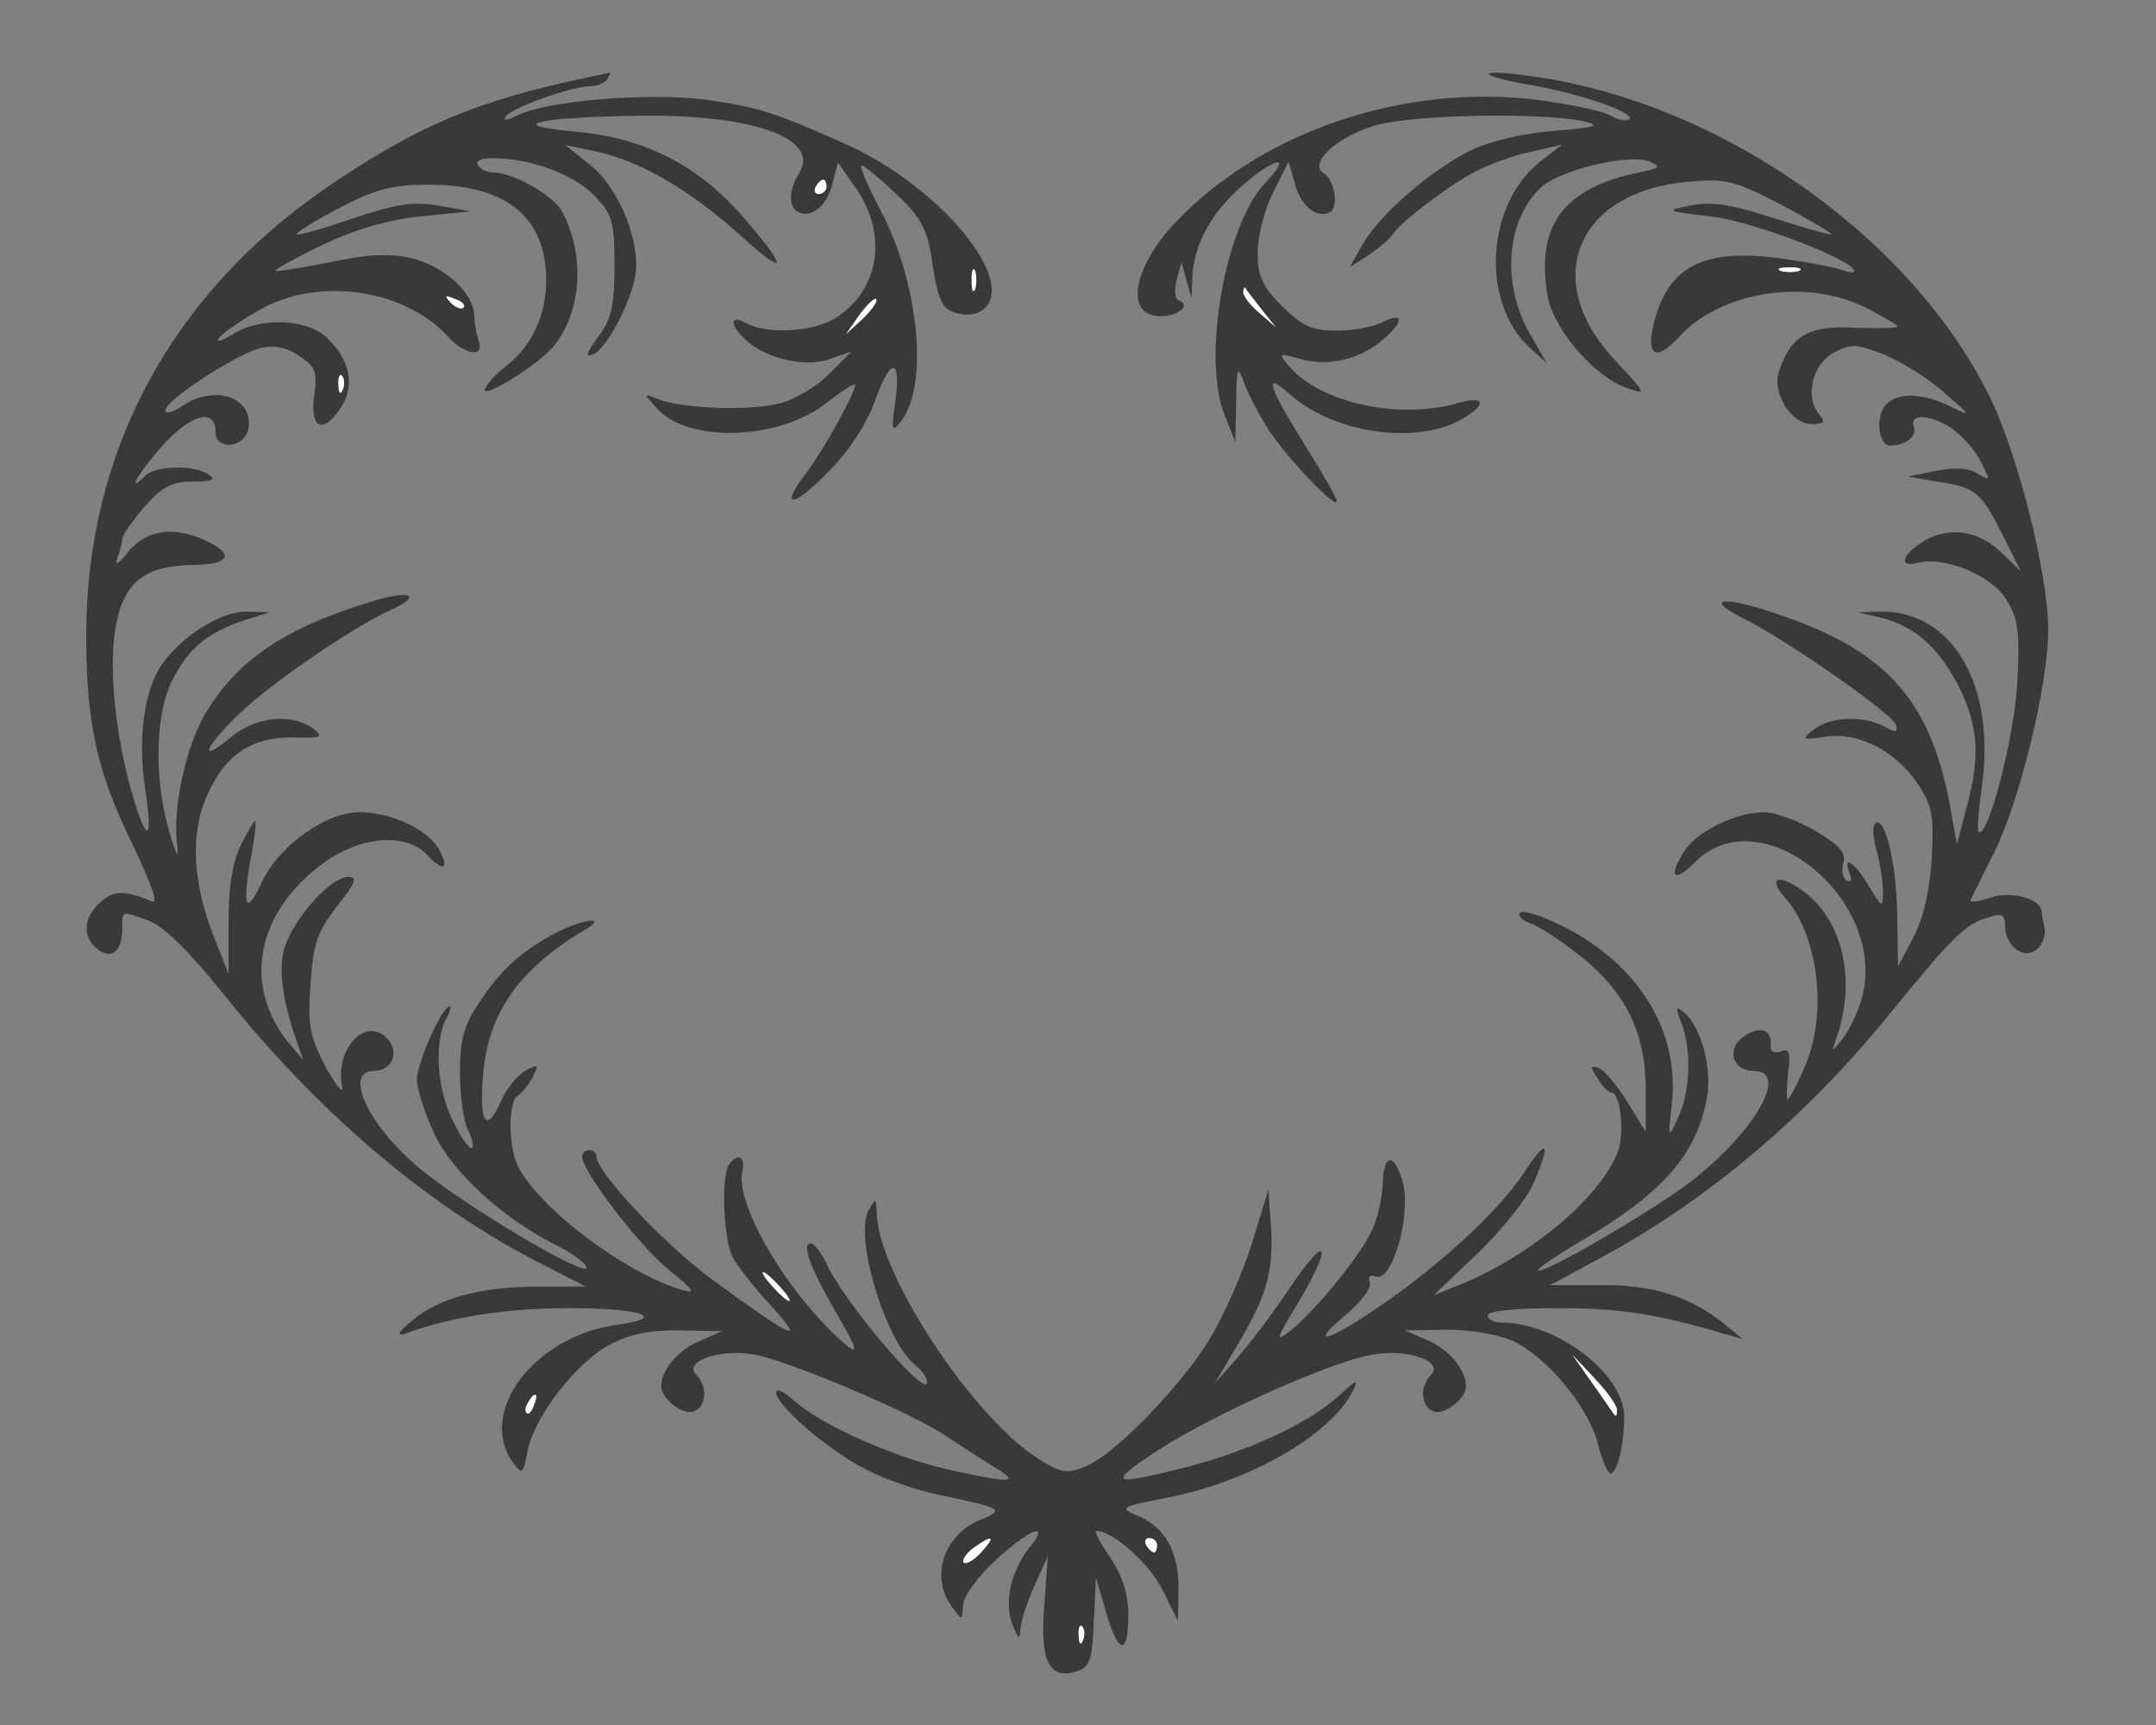 <!--?xml version="1.0" standalone="no"?-->

<svg version="1.0" xmlns="http://www.w3.org/2000/svg" width="300pt" height="240pt" viewBox="0 0 300 240" preserveAspectRatio="xMidYMid meet">
<rect x="0" y="0" width="300" height="240" fill="#808080" stroke="none"/>
<g transform="translate(0,240) scale(0.1,-0.1)" fill="#3A3937" stroke="none">
<path class="node" id="node1" d="M825 2294 c-162 -34 -243 -68 -372 -156 -216 -149 -333 -368 -333
-621 0 -125 15 -191 65 -293 27 -57 36 -83 26 -78 -38 16 -53 15 -71 -1 -24
-21 -26 -48 -5 -65 19 -16 35 -4 35 26 0 28 -2 27 37 13 20 -7 56 -42 104
-102 130 -163 281 -292 434 -371 l70 -36 -63 0 c-83 0 -142 -16 -178 -47 -21
-17 -23 -23 -9 -18 63 23 141 35 227 35 99 0 139 -13 68 -23 -116 -15 -197
-122 -146 -192 12 -17 14 -16 20 16 9 48 69 125 116 149 27 14 57 20 97 19
l58 -1 -32 -14 c-30 -13 -53 -40 -53 -63 0 -17 30 -40 45 -35 18 7 20 35 4 51
-18 18 28 36 77 29 44 -6 225 -82 272 -115 15 -10 43 -28 62 -40 42 -25 31
-26 -63 -5 -77 18 -178 63 -214 97 -13 11 -23 16 -23 10 0 -18 67 -76 120
-105 28 -15 76 -32 108 -38 88 -19 91 -20 55 -35 -51 -22 -69 -80 -38 -121 14
-19 14 -19 15 2 0 12 19 39 45 63 50 46 78 55 46 16 -25 -33 -34 -75 -22 -106
9 -21 10 -22 11 -4 1 11 10 38 20 60 l18 40 -5 -70 c-6 -77 7 -103 46 -90 17
5 21 16 23 68 l3 62 14 -48 c17 -59 31 -61 31 -4 0 29 -8 54 -25 80 -14 20
-23 37 -19 37 23 0 75 -47 92 -83 l21 -42 1 45 c0 52 -19 86 -59 102 -24 10
-21 12 42 24 114 22 227 86 259 148 9 18 6 17 -18 -5 -42 -39 -125 -77 -212
-100 -107 -27 -113 -24 -41 23 82 53 249 127 303 134 49 7 95 -11 77 -29 -16
-16 -14 -44 4 -51 15 -5 45 18 45 35 0 23 -24 52 -53 64 l-32 14 58 1 c35 0
73 -7 93 -16 47 -23 103 -90 117 -141 6 -24 14 -43 18 -43 9 0 19 39 19 79 0
59 -93 131 -172 131 -10 0 -18 5 -18 10 0 6 39 10 98 10 85 0 138 -8 232 -36
l25 -7 -27 22 c-46 37 -99 54 -172 53 l-69 0 74 40 c147 80 282 194 399 338
87 107 105 125 138 134 17 6 22 3 22 -12 0 -28 26 -48 44 -33 8 7 13 20 11 29
-2 9 -4 20 -4 24 -2 18 -43 29 -72 19 -17 -6 -29 -7 -27 -3 2 4 16 33 32 64
37 75 76 235 76 312 0 76 -41 240 -80 321 -110 227 -382 417 -647 450 -74 10
-66 -1 11 -14 67 -12 142 -38 133 -47 -3 -3 -15 -1 -26 5 -11 7 -57 16 -101
22 -185 23 -382 -43 -502 -168 -62 -64 -74 -133 -23 -133 25 0 43 16 25 22 -5
1 -6 14 -3 28 l7 25 7 -25 7 -25 1 28 c2 47 26 91 71 130 47 40 68 42 31 3
-56 -59 -88 -240 -58 -321 l16 -40 1 55 c1 52 2 53 12 25 6 -16 23 -48 38 -70
29 -41 90 -104 90 -92 0 4 -20 39 -45 79 -50 80 -57 102 -22 71 59 -54 170
-72 236 -39 41 22 40 37 -1 25 -81 -23 -188 0 -232 49 -18 21 -18 21 12 13 40
-12 85 -1 117 27 30 26 28 39 -3 23 -12 -6 -39 -11 -62 -11 -34 0 -48 6 -76
34 -28 28 -34 42 -34 75 0 23 10 61 22 84 l21 42 9 -31 c8 -31 31 -49 49 -39
12 8 6 45 -9 54 -22 13 17 50 70 66 53 16 234 19 293 6 24 -6 15 -8 -41 -13
-43 -3 -90 -14 -117 -27 -55 -27 -126 -88 -151 -131 l-18 -32 26 17 c15 10 30
23 34 29 10 17 82 71 118 89 18 9 51 21 75 26 l43 10 -31 -24 c-76 -60 -83
-198 -13 -260 l22 -20 -20 35 c-43 70 -38 162 12 209 27 25 124 48 152 36 16
-7 14 -9 -16 -15 -106 -22 -144 -75 -126 -175 9 -44 65 -109 108 -124 30 -11
30 -10 -15 38 -104 111 -54 234 101 248 54 5 65 2 131 -32 39 -21 70 -39 69
-41 -2 -1 -38 9 -81 23 -60 19 -87 23 -115 17 -36 -7 -34 -8 28 -15 57 -6 200
-61 200 -76 0 -3 -7 -2 -16 1 -10 4 -47 11 -83 16 -112 16 -162 -11 -181 -95
-9 -41 6 -47 36 -14 58 64 179 83 262 40 23 -12 42 -23 42 -25 0 -3 -27 -3
-59 -2 -65 4 -90 -12 -106 -62 -9 -30 18 -72 46 -72 18 0 19 3 10 14 -20 24
-9 69 20 85 24 13 31 13 70 -2 24 -10 62 -33 84 -53 39 -34 39 -34 8 -19 -44
21 -80 19 -93 -4 -10 -20 -4 -51 10 -51 21 0 38 13 33 26 -7 19 22 18 53 -2
14 -10 32 -30 40 -46 14 -27 14 -28 -4 -17 -12 8 -32 9 -58 4 l-39 -8 40 -7
c54 -8 61 -14 91 -73 l26 -52 -29 28 c-33 31 -76 35 -111 11 -27 -18 -29 -34
-3 -27 37 9 101 -17 122 -50 17 -27 20 -44 16 -117 -4 -75 -41 -219 -54 -207
-2 3 0 29 4 58 22 144 -40 252 -144 248 l-28 -1 31 -7 c48 -12 81 -41 109 -95
28 -56 31 -98 11 -171 l-13 -50 -8 45 c-26 151 -86 222 -234 273 -82 29 -114
26 -54 -4 59 -29 206 -132 211 -147 3 -11 0 -12 -16 -3 -29 16 -75 14 -98 -4
-18 -14 -17 -15 16 -10 45 7 97 -19 128 -65 21 -31 23 -44 20 -105 -3 -45 -12
-84 -26 -110 l-21 -40 -1 65 c0 72 -16 144 -30 135 -5 -3 -4 -19 1 -38 5 -17
9 -43 9 -57 0 -24 -1 -24 -20 8 -20 33 -37 44 -26 16 3 -9 2 -12 -5 -9 -5 4
-7 15 -4 25 4 13 -5 24 -39 44 -24 14 -56 26 -71 26 -38 0 -90 -25 -109 -51
-26 -38 -18 -50 13 -18 92 91 268 -53 232 -189 -6 -21 -18 -46 -27 -57 -16
-20 -16 -20 -9 0 29 81 9 166 -47 206 -33 24 -49 18 -25 -9 48 -53 61 -165 27
-239 -10 -24 -21 -43 -23 -43 -1 0 -1 16 1 37 4 29 2 35 -10 30 -10 -3 -15 0
-14 10 1 22 -16 26 -39 10 -23 -17 -14 -47 15 -47 49 0 6 -79 -82 -150 -50
-40 -218 -138 -218 -127 0 3 30 23 68 45 107 64 153 117 167 194 8 41 -8 99
-31 119 -13 10 -13 8 -4 -15 14 -38 12 -95 -5 -131 -14 -30 -14 -30 -9 16 12
100 -41 191 -143 246 -34 18 -65 28 -68 23 -3 -5 4 -11 15 -15 11 -3 42 -24
69 -45 63 -50 91 -107 91 -186 l0 -59 -25 41 c-14 23 -32 44 -40 48 -12 4 -13
2 -2 -14 6 -11 15 -20 19 -20 13 0 19 -57 9 -83 -24 -62 -118 -142 -216 -183
l-40 -16 62 59 c33 32 68 76 77 97 25 59 19 64 -15 12 -36 -53 -116 -127 -203
-186 -70 -48 -96 -53 -43 -9 21 18 36 37 33 45 -3 8 0 11 8 8 23 -9 50 84 38
131 -12 42 -27 41 -28 -3 -1 -21 -8 -52 -17 -68 -19 -37 -79 -110 -112 -136
-21 -16 -20 -12 11 39 49 82 42 100 -10 23 -24 -36 -58 -81 -75 -100 l-31 -35
35 59 c39 66 48 101 43 166 l-3 45 -23 -75 c-13 -41 -39 -100 -58 -132 -41
-67 -132 -161 -173 -178 -26 -11 -35 -9 -64 9 -92 56 -226 260 -227 343 -1 21
-1 22 -11 5 -21 -37 22 -180 64 -216 10 -7 17 -18 17 -24 0 -25 -117 113 -141
167 -7 14 -16 26 -21 26 -13 0 0 -35 33 -92 34 -58 36 -68 8 -42 -77 70 -147
191 -136 235 5 20 -7 26 -19 8 -11 -18 -7 -105 6 -129 7 -13 31 -43 54 -68 49
-54 29 -44 -82 37 -67 49 -162 150 -162 172 0 5 -4 9 -10 9 -5 0 -10 -4 -10
-9 0 -21 80 -125 121 -158 34 -27 38 -34 19 -28 -79 23 -199 113 -229 172 -14
27 -14 90 -1 98 5 3 15 15 21 26 9 18 9 19 -9 10 -11 -6 -26 -24 -34 -41 -21
-48 -31 -35 -26 33 7 88 50 149 143 204 30 18 -1 15 -38 -3 -50 -26 -79 -52
-109 -97 -23 -34 -28 -53 -28 -100 0 -32 5 -67 11 -79 6 -11 8 -22 6 -25 -3
-3 -15 13 -26 36 -23 43 -27 110 -11 142 6 10 8 19 6 19 -11 0 -46 -80 -46
-102 0 -13 11 -46 24 -75 25 -53 93 -116 167 -154 21 -10 41 -24 44 -30 18
-28 -185 92 -242 145 -65 58 -93 126 -53 126 26 0 37 27 18 46 -30 30 -72 -16
-62 -67 3 -13 -7 -2 -22 25 -23 44 -26 58 -22 117 4 57 10 74 37 108 26 33 29
41 16 41 -27 0 -83 -66 -91 -106 -6 -31 1 -73 21 -129 l7 -20 -17 20 c-69 81
-50 185 46 255 52 37 115 42 144 10 22 -24 31 -19 16 8 -15 28 -67 52 -111 52
-46 0 -111 -46 -135 -96 -22 -48 -28 -38 -17 27 6 30 9 55 7 57 -1 1 -10 -14
-20 -34 -12 -25 -17 -60 -17 -108 l0 -71 -19 48 c-31 78 -35 146 -11 200 25
57 62 82 121 81 39 -1 42 0 26 13 -30 21 -80 16 -114 -13 -46 -38 -37 -14 12
33 42 41 159 121 210 144 45 20 30 29 -23 13 -123 -37 -190 -82 -235 -158 -26
-45 -44 -126 -39 -177 3 -26 0 -22 -11 16 -21 72 -19 163 5 209 22 44 49 66
100 83 l35 11 -31 1 c-35 1 -87 -31 -117 -71 -26 -35 -36 -105 -25 -175 11
-73 3 -79 -17 -11 -25 84 -35 186 -23 241 12 59 41 80 108 81 51 1 57 15 14
35 -43 19 -80 14 -105 -16 -13 -17 -20 -21 -16 -10 4 10 7 23 7 27 0 5 14 25
31 45 25 28 38 35 68 35 27 0 32 3 21 10 -21 14 -74 12 -88 -2 -28 -28 -9 5
24 42 40 44 74 53 74 19 0 -27 42 -22 46 6 6 43 -49 61 -94 29 -12 -8 -22 -10
-22 -5 0 14 98 78 133 87 18 4 36 1 53 -11 23 -15 26 -22 21 -56 -6 -46 13
-54 38 -15 19 29 12 66 -20 96 -28 27 -94 29 -131 5 -15 -9 -23 -12 -20 -6 4
6 28 23 54 38 82 49 205 32 266 -36 23 -25 51 -29 42 -5 -3 9 -6 24 -6 34 0
32 -42 70 -88 81 -31 7 -62 5 -114 -6 -39 -8 -73 -13 -75 -12 -1 2 28 18 65
36 44 21 90 35 137 40 l70 7 -45 8 c-36 6 -60 2 -119 -18 -41 -14 -76 -24 -78
-22 -2 2 24 18 58 36 50 26 73 33 123 33 109 1 166 -44 166 -133 0 -47 -19
-90 -53 -117 -13 -10 -27 -24 -31 -32 -14 -22 74 31 95 58 39 49 43 127 11
187 -12 22 -68 54 -95 54 -9 0 -19 5 -22 10 -4 6 5 10 20 10 52 0 113 -22 142
-52 25 -26 28 -36 28 -98 0 -55 -4 -74 -23 -99 -16 -22 -18 -29 -7 -24 17 6
48 62 58 104 11 45 -19 124 -60 158 l-36 29 44 -9 c62 -14 130 -54 201 -118
67 -61 64 -43 -5 35 -61 67 -134 103 -228 111 -99 9 -52 20 92 22 158 2 251
-32 221 -80 -14 -22 -15 -46 -3 -53 18 -11 41 6 49 37 l8 31 23 -33 c48 -66
35 -147 -29 -185 -32 -18 -92 -21 -121 -6 -24 14 -25 -2 0 -24 29 -26 84 -38
117 -25 l29 10 -30 -30 c-16 -17 -47 -36 -69 -42 -42 -11 -136 -8 -171 6 -20
8 -20 8 -1 -13 43 -49 172 -45 238 9 21 16 38 27 38 24 0 -12 -44 -91 -68
-123 -39 -51 -18 -49 32 3 27 27 53 67 63 96 22 62 37 63 29 2 -6 -42 -5 -46
7 -30 40 49 26 193 -28 295 -18 34 -30 62 -26 62 3 0 25 -18 47 -39 32 -29 43
-48 49 -82 10 -67 14 -77 34 -84 29 -9 51 5 51 31 0 57 -99 157 -202 203 -101
45 -120 51 -193 62 -82 11 -228 -1 -268 -23 -13 -6 -17 -6 -13 0 7 12 92 42
117 42 10 0 21 5 24 10 3 6 5 9 3 9 -2 -1 -12 -3 -23 -5z m325 -154 c0 -5 -5
-10 -11 -10 -5 0 -7 5 -4 10 3 6 8 10 11 10 2 0 4 -4 4 -10z m207 -142 c-3 -7
-5 -2 -5 12 0 14 2 19 5 13 2 -7 2 -19 0 -25z m1146 25 c-7 -2 -19 -2 -25 0
-7 3 -2 5 12 5 14 0 19 -2 13 -5z m-748 -53 l20 -25 -22 19 c-13 11 -23 24
-23 29 0 6 1 8 3 6 1 -2 11 -15 22 -29z m-1110 2 c-3 -3 -11 0 -18 7 -9 10 -8
11 6 5 10 -3 15 -9 12 -12z m556 -15 l-24 -22 19 27 c10 14 21 24 23 22 3 -3
-6 -15 -18 -27z m-724 -99 c-3 -8 -6 -5 -6 6 -1 11 2 17 5 13 3 -3 4 -12 1
-19z m608 -1248 c10 -11 16 -20 13 -20 -3 0 -13 9 -23 20 -10 11 -16 20 -13
20 3 0 13 -9 23 -20z m1165 -172 c0 -6 -1 -9 -3 -7 -2 2 -15 22 -31 44 l-28
40 31 -33 c17 -18 31 -37 31 -44z m-1507 7 c-3 -9 -8 -14 -10 -11 -3 3 -2 9 2
15 9 16 15 13 8 -4z m622 -205 c-10 -11 -21 -17 -24 -14 -3 3 3 12 13 20 28
20 32 17 11 -6z m245 10 c0 -5 -2 -10 -4 -10 -3 0 -8 5 -11 10 -3 6 -1 10 4
10 6 0 11 -4 11 -10z m-103 -132 c-3 -8 -6 -5 -6 6 -1 11 2 17 5 13 3 -3 4
-12 1 -19z"></path>




</g>
<g transform="translate(0,240) scale(0.1,-0.1)" fill="#FFFFFF" stroke="none">

<path class="node" id="node7" d="M1135 2140 c-3 -5 -1 -10 4 -10 6 0 11 5 11 10 0 6 -2 10 -4 10 -3 0
-8 -4 -11 -10z"></path>
<path class="node" id="node8" d="M1352 2010 c0 -14 2 -19 5 -12 2 6 2 18 0 25 -3 6 -5 1 -5 -13z"></path>
<path class="node" id="node9" d="M2478 2023 c6 -2 18 -2 25 0 6 3 1 5 -13 5 -14 0 -19 -2 -12 -5z"></path>
<path class="node" id="node10" d="M1730 1993 c0 -5 10 -18 23 -29 l22 -19 -20 25 c-11 14 -21 27 -22
29 -2 2 -3 0 -3 -6z"></path>
<path class="node" id="node11" d="M627 1979 c7 -7 15 -10 18 -7 3 3 -2 9 -12 12 -14 6 -15 5 -6 -5z"></path>
<path class="node" id="node12" d="M1196 1962 l-19 -27 24 22 c12 12 21 24 18 27 -2 2 -13 -8 -23 -22z"></path>
<path class="node" id="node13" d="M471 1864 c0 -11 3 -14 6 -6 3 7 2 16 -1 19 -3 4 -6 -2 -5 -13z"></path>
<path class="node" id="node14" d="M1075 610 c10 -11 20 -20 23 -20 3 0 -3 9 -13 20 -10 11 -20 20 -23
20 -3 0 3 -9 13 -20z"></path>
<path class="node" id="node15" d="M2216 475 c16 -22 29 -42 31 -44 2 -2 3 1 3 7 0 7 -14 26 -31 44
l-31 33 28 -40z"></path>
<path class="node" id="node16" d="M735 449 c-4 -6 -5 -12 -2 -15 2 -3 7 2 10 11 7 17 1 20 -8 4z"></path>
<path class="node" id="node17" d="M1354 246 c-10 -8 -16 -17 -13 -20 3 -3 14 3 24 14 21 23 17 26 -11
6z"></path>
<path class="node" id="node18" d="M1595 250 c3 -5 8 -10 11 -10 2 0 4 5 4 10 0 6 -5 10 -11 10 -5 0 -7
-4 -4 -10z"></path>
<path class="node" id="node19" d="M1501 124 c0 -11 3 -14 6 -6 3 7 2 16 -1 19 -3 4 -6 -2 -5 -13z"></path>
</g>
</svg>